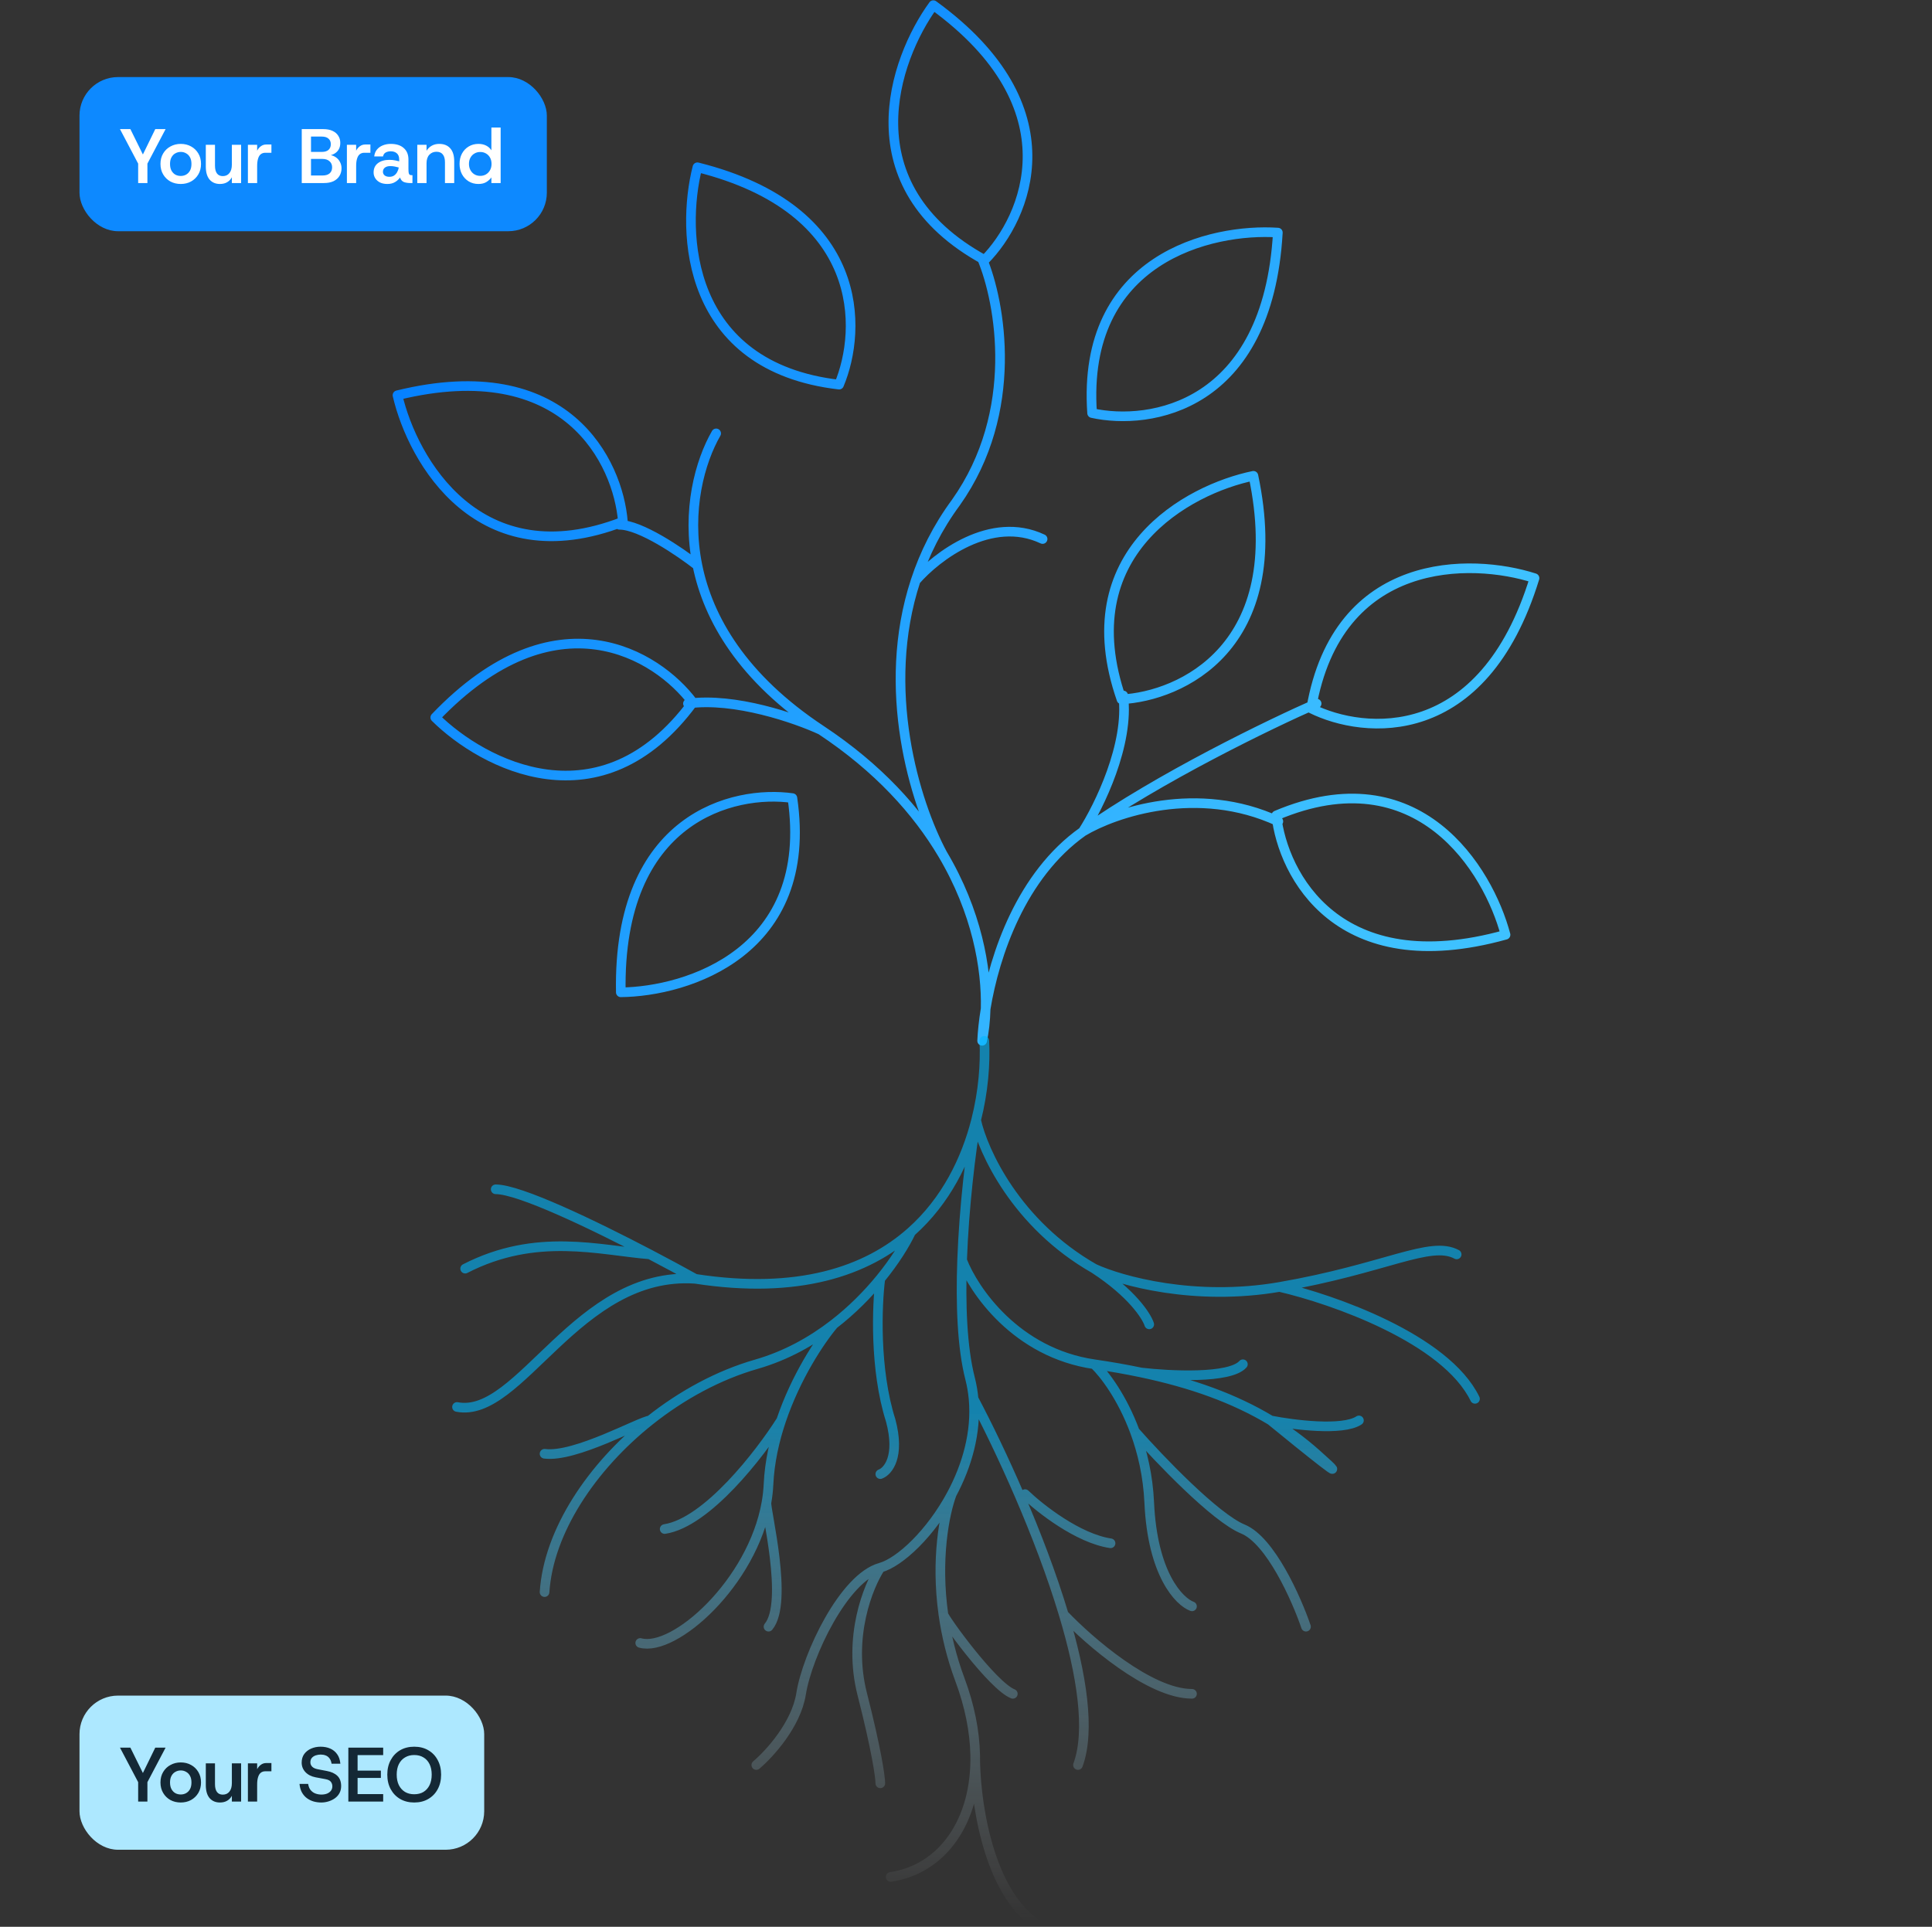 <svg width="401" height="400" viewBox="0 0 401 400" fill="none" xmlns="http://www.w3.org/2000/svg">
<rect x="0" y="0" width="401" height="400" fill="#333333" stroke="none"/>
<rect x="16.5" y="16" width="97" height="32" rx="8" fill="#0D89FF"/>
<path d="M28.676 38V33.968L24.9 26.8H27.06L29.94 32.64H29.38L32.228 26.8H34.372L30.596 33.968V38H28.676ZM37.514 38.192C36.725 38.192 36.01 38.021 35.37 37.68C34.741 37.328 34.24 36.837 33.866 36.208C33.493 35.579 33.306 34.853 33.306 34.032C33.306 33.2 33.493 32.475 33.866 31.856C34.24 31.227 34.746 30.741 35.386 30.4C36.026 30.048 36.736 29.872 37.514 29.872C38.314 29.872 39.029 30.048 39.658 30.4C40.288 30.741 40.789 31.227 41.162 31.856C41.536 32.475 41.722 33.2 41.722 34.032C41.722 34.853 41.536 35.579 41.162 36.208C40.789 36.837 40.282 37.328 39.642 37.68C39.013 38.021 38.304 38.192 37.514 38.192ZM37.514 36.528C37.92 36.528 38.288 36.437 38.618 36.256C38.96 36.064 39.232 35.787 39.434 35.424C39.637 35.051 39.738 34.587 39.738 34.032C39.738 33.477 39.637 33.019 39.434 32.656C39.232 32.283 38.96 32.005 38.618 31.824C38.288 31.632 37.925 31.536 37.53 31.536C37.125 31.536 36.752 31.632 36.41 31.824C36.069 32.005 35.797 32.283 35.594 32.656C35.392 33.019 35.29 33.477 35.29 34.032C35.29 34.587 35.392 35.051 35.594 35.424C35.797 35.787 36.064 36.064 36.394 36.256C36.736 36.437 37.109 36.528 37.514 36.528ZM45.645 38.192C44.749 38.192 44.034 37.888 43.501 37.28C42.978 36.661 42.717 35.76 42.717 34.576V30.064H44.621V34.384C44.621 35.099 44.76 35.643 45.037 36.016C45.314 36.379 45.714 36.56 46.237 36.56C46.824 36.56 47.282 36.352 47.613 35.936C47.954 35.52 48.125 34.928 48.125 34.16V30.064H50.045V38H48.125V36.8C47.89 37.237 47.565 37.579 47.149 37.824C46.733 38.069 46.232 38.192 45.645 38.192ZM51.454 38V30.064H53.374V31.28C53.577 30.885 53.838 30.576 54.158 30.352C54.478 30.117 54.846 30 55.262 30H56.334V31.712H55.07C54.697 31.712 54.382 31.813 54.126 32.016C53.881 32.208 53.694 32.512 53.566 32.928C53.438 33.333 53.374 33.845 53.374 34.464V38H51.454ZM62.63 38V26.8H67.062C67.841 26.8 68.492 26.923 69.014 27.168C69.548 27.413 69.948 27.755 70.214 28.192C70.492 28.619 70.63 29.109 70.63 29.664C70.63 30.229 70.508 30.704 70.262 31.088C70.017 31.472 69.692 31.765 69.286 31.968C68.892 32.171 68.46 32.299 67.99 32.352L68.23 32.176C68.742 32.187 69.196 32.32 69.59 32.576C69.996 32.821 70.31 33.152 70.534 33.568C70.769 33.984 70.886 34.443 70.886 34.944C70.886 35.531 70.742 36.059 70.454 36.528C70.177 36.987 69.766 37.349 69.222 37.616C68.678 37.872 68.012 38 67.222 38H62.63ZM64.55 36.432H66.95C67.58 36.432 68.065 36.288 68.406 36C68.758 35.701 68.934 35.28 68.934 34.736C68.934 34.203 68.753 33.781 68.39 33.472C68.038 33.152 67.542 32.992 66.902 32.992H64.55V36.432ZM64.55 31.536H66.79C67.398 31.536 67.862 31.397 68.182 31.12C68.502 30.832 68.662 30.437 68.662 29.936C68.662 29.445 68.502 29.061 68.182 28.784C67.873 28.496 67.404 28.352 66.774 28.352H64.55V31.536ZM72.001 38V30.064H73.921V31.28C74.124 30.885 74.385 30.576 74.705 30.352C75.025 30.117 75.393 30 75.809 30H76.881V31.712H75.617C75.244 31.712 74.929 31.813 74.673 32.016C74.428 32.208 74.241 32.512 74.113 32.928C73.985 33.333 73.921 33.845 73.921 34.464V38H72.001ZM80.408 38.192C79.8 38.192 79.282 38.085 78.856 37.872C78.429 37.648 78.104 37.355 77.88 36.992C77.656 36.629 77.544 36.235 77.544 35.808C77.544 34.976 77.842 34.331 78.44 33.872C79.048 33.413 79.842 33.184 80.824 33.184C81.272 33.184 81.666 33.221 82.008 33.296C82.36 33.36 82.642 33.424 82.856 33.488V33.12C82.856 32.533 82.69 32.101 82.36 31.824C82.04 31.547 81.618 31.408 81.096 31.408C80.712 31.408 80.37 31.488 80.072 31.648C79.773 31.797 79.581 32.075 79.496 32.48H77.672C77.736 31.904 77.928 31.424 78.248 31.04C78.568 30.656 78.973 30.368 79.464 30.176C79.965 29.973 80.509 29.872 81.096 29.872C82.258 29.872 83.16 30.16 83.8 30.736C84.45 31.301 84.776 32.096 84.776 33.12V35.056C84.776 35.461 84.797 35.76 84.84 35.952C84.893 36.133 84.973 36.251 85.08 36.304C85.197 36.347 85.346 36.368 85.528 36.368H85.608V38H85.176C84.632 38 84.173 37.925 83.8 37.776C83.437 37.616 83.181 37.307 83.032 36.848C82.765 37.232 82.413 37.552 81.976 37.808C81.538 38.064 81.016 38.192 80.408 38.192ZM80.824 36.704C81.197 36.704 81.517 36.619 81.784 36.448C82.05 36.267 82.264 36.032 82.424 35.744C82.594 35.445 82.706 35.12 82.76 34.768C82.536 34.704 82.269 34.64 81.96 34.576C81.65 34.512 81.336 34.48 81.016 34.48C80.536 34.48 80.157 34.587 79.88 34.8C79.613 35.013 79.48 35.301 79.48 35.664C79.48 35.963 79.597 36.213 79.832 36.416C80.077 36.608 80.408 36.704 80.824 36.704ZM86.611 38V30.064H88.531V31.296C88.797 30.859 89.155 30.512 89.603 30.256C90.061 30 90.584 29.872 91.171 29.872C92.152 29.872 92.915 30.181 93.459 30.8C94.003 31.408 94.275 32.304 94.275 33.488V38H92.355V33.68C92.355 32.965 92.205 32.427 91.907 32.064C91.619 31.691 91.176 31.504 90.579 31.504C89.992 31.504 89.501 31.712 89.107 32.128C88.723 32.544 88.531 33.136 88.531 33.904V38H86.611ZM99.288 38.192C98.541 38.192 97.869 38.011 97.272 37.648C96.685 37.285 96.221 36.789 95.88 36.16C95.549 35.52 95.384 34.805 95.384 34.016C95.384 33.216 95.549 32.507 95.88 31.888C96.221 31.259 96.685 30.768 97.272 30.416C97.869 30.053 98.547 29.872 99.304 29.872C99.912 29.872 100.445 29.989 100.904 30.224C101.363 30.459 101.725 30.784 101.992 31.2V26.48H103.912V38H101.992V36.832C101.747 37.184 101.405 37.499 100.968 37.776C100.531 38.053 99.971 38.192 99.288 38.192ZM99.672 36.512C100.131 36.512 100.536 36.405 100.888 36.192C101.24 35.979 101.517 35.685 101.72 35.312C101.923 34.939 102.024 34.512 102.024 34.032C102.024 33.541 101.923 33.109 101.72 32.736C101.517 32.363 101.24 32.075 100.888 31.872C100.536 31.659 100.131 31.552 99.672 31.552C99.224 31.552 98.824 31.659 98.472 31.872C98.12 32.075 97.843 32.363 97.64 32.736C97.437 33.109 97.336 33.536 97.336 34.016C97.336 34.507 97.437 34.939 97.64 35.312C97.843 35.685 98.12 35.979 98.472 36.192C98.824 36.405 99.224 36.512 99.672 36.512Z" fill="white"/>
<path d="M204.579 209.409C204.517 211.968 204.247 214.215 203.851 216.063C203.929 214.231 204.157 211.962 204.579 209.409ZM204.579 209.409C204.784 201.018 202.757 189.277 195.613 177.265M204.579 209.409C206.424 198.252 211.964 181.687 224.762 172.626M195.613 177.265C190.358 168.429 182.334 159.445 170.393 151.54M195.613 177.265C189.874 166.55 182.654 143.001 190.049 120.519M170.393 151.54C165.235 149.15 152.492 144.708 142.79 146.058M170.393 151.54C154.116 140.764 147.002 128.46 144.754 117.381M203.851 53.701C207.615 62.698 211.797 85.415 198.413 104.308C194.578 109.508 191.87 114.981 190.049 120.519M190.049 120.519C194.371 115.537 205.69 106.838 216.397 111.898M224.762 172.626C240.487 161.493 263.656 150.275 273.275 146.058M224.762 172.626C231.314 168.69 248.6 162.758 265.329 170.517M224.762 172.626C228.107 167.425 234.464 154.492 233.126 144.371M144.754 117.381C142.428 105.914 145.313 95.76 148.645 89.969M144.754 117.381C141.172 114.569 132.92 108.946 128.57 108.946M144.754 34.724C141.311 48.219 142.371 76.137 174.156 79.848C178.951 68.462 179.784 43.496 144.754 34.724ZM82.5 82.05C85.648 95.618 99.414 119.864 129.287 108.305C128.306 95.975 117.574 73.46 82.5 82.05ZM193.719 1.068C185.545 12.304 176.232 38.616 204.368 53.982C213.019 45.21 223 22.348 193.719 1.068ZM265.226 48.284C251.437 47.364 224.422 53.569 226.674 85.754C238.658 88.403 263.144 84.618 265.226 48.284ZM260.153 98.777C246.612 101.558 222.179 114.732 232.773 145.177C245.025 144.544 267.653 134.377 260.153 98.777ZM318.5 120.023C305.333 115.792 277.631 115.278 272.156 147.067C283.159 152.539 307.831 154.791 318.5 120.023ZM312.484 194.053C308.918 180.591 294.41 156.789 264.908 169.281C266.27 181.575 277.693 203.741 312.484 194.053ZM128.853 205.998C142.672 205.859 169.14 197.601 164.469 165.682C152.32 163.958 128.19 169.609 128.853 205.998ZM90.346 148.944C100.215 158.698 124.722 171.732 143.802 145.83C136.42 135.95 115.395 122.74 90.346 148.944Z" stroke="url(#paint0_linear_769_9654)" stroke-width="2" stroke-linecap="round" stroke-linejoin="round"/>
<path d="M204.303 216.063C204.541 220.815 204.104 226.6 202.598 232.534M144.297 265.476C119.788 263.786 107.956 294.616 94.856 292.082M144.297 265.476C141.721 264.042 138.462 262.275 134.895 260.408M144.297 265.476C165.666 268.772 179.881 263.926 189.09 255.748M102.885 246.893C107.821 246.893 123.055 254.209 134.895 260.408M134.895 260.408C124.436 259.563 111.336 255.762 96.546 263.364M189.09 255.748C187.912 258.23 185.769 261.744 182.716 265.476M189.09 255.748C196.356 249.297 200.507 240.771 202.598 232.534M113.027 330.515C113.846 317.957 122.742 304.518 134.895 294.873M134.895 294.873C141.543 289.595 149.166 285.454 156.975 283.214C163.144 281.443 168.514 278.418 173.033 274.931M134.895 294.873C132.888 295.039 119.365 302.641 113.027 301.796M173.033 274.931C170.141 278.361 165.192 285.839 162.139 294.873M173.033 274.931C176.892 271.952 180.131 268.636 182.716 265.476M132.888 341.073C139.96 343.036 156.165 328.57 159.085 311.932M162.139 294.873C160.729 299.042 159.724 303.543 159.51 308.131C159.451 309.406 159.306 310.675 159.085 311.932M162.139 294.873C157.741 301.826 146.748 316.071 137.959 317.422M159.085 311.932C158.837 313.199 163.736 332.626 159.51 337.694M182.716 265.476C182.024 270.855 181.484 284.266 184.865 294.873C186.893 302.439 184.277 305.456 182.716 306.019M202.598 232.534C201.508 239.088 200.099 250.389 199.692 261.636M202.598 232.534C204.011 238.955 210.895 254.11 227.122 263.364M182.716 325.447C175.145 327.558 167.539 343.607 166.271 351.631C165.257 358.051 159.651 364.16 156.975 366.413M182.716 325.447C180.204 329.248 175.935 339.806 178.949 351.631C181.962 363.456 182.716 368.947 182.716 370.214M182.716 325.447C186.782 324.312 193.196 318.304 197.542 310.171M197.542 310.171C196.003 314.291 194.195 323.696 195.809 335.16M197.542 310.171C200.661 304.335 202.715 297.403 202.072 290.393M184.865 389.641C195.529 388.073 202.701 378.13 202.407 364.301M202.407 364.301C202.304 359.498 201.302 354.227 199.232 348.675C197.488 343.995 196.41 339.435 195.809 335.16M202.407 364.301C202.334 372.748 204.641 391.499 214.445 398.932M195.809 335.16C195.933 336.005 205.993 349.942 210.219 351.631M202.072 290.393C201.943 288.986 201.705 287.575 201.345 286.17C199.687 279.693 199.366 270.682 199.692 261.636M202.072 290.393C207.627 300.891 215.851 318.706 220.784 335.16M223.742 366.413C226.363 359.281 224.516 347.611 220.784 335.16M212.755 310.171C215.854 313.152 223.742 319.365 230.503 320.379M220.784 335.16C225.995 340.65 238.616 351.631 247.406 351.631M199.692 261.636C202.075 267.843 210.895 280.848 227.122 283.214M227.122 283.214C230.524 283.709 233.759 284.276 236.841 284.925M227.122 283.214C229.318 285.32 232.947 290.184 235.534 297.15M263.761 294.873C267.13 296.898 270.254 299.194 273.183 301.796C282.311 309.905 270.705 300.559 263.761 294.873ZM263.761 294.873C268.451 295.803 278.676 297.105 282.057 294.873M263.761 294.873C256.207 290.331 247.422 287.15 236.841 284.925M236.841 284.925C242.758 285.621 255.266 286.254 257.97 283.214M247.406 333.471C244.73 332.485 239.208 326.798 238.532 311.932C238.277 306.334 237.096 301.359 235.534 297.15M235.534 297.15C240.618 302.922 252.223 315.057 257.97 317.422C263.717 319.787 269.098 331.922 271.07 337.694M227.122 263.364C234.898 268.432 237.968 273.187 238.532 274.931M227.122 263.364C232.616 265.898 247.997 270.206 265.577 267.165M265.577 267.165C287.551 263.364 296.847 257.451 302.341 260.408M265.577 267.165C276.564 269.699 300.059 277.892 306.144 290.393" stroke="url(#paint1_linear_769_9654)" stroke-opacity="0.6" stroke-width="2" stroke-linecap="round" stroke-linejoin="round"/>
<rect x="16.5" y="352" width="84" height="32" rx="8" fill="#ADE8FF"/>
<path d="M28.676 374V369.968L24.9 362.8H27.06L29.94 368.64H29.38L32.228 362.8H34.372L30.596 369.968V374H28.676ZM37.514 374.192C36.725 374.192 36.01 374.021 35.37 373.68C34.741 373.328 34.24 372.837 33.866 372.208C33.493 371.579 33.306 370.853 33.306 370.032C33.306 369.2 33.493 368.475 33.866 367.856C34.24 367.227 34.746 366.741 35.386 366.4C36.026 366.048 36.736 365.872 37.514 365.872C38.314 365.872 39.029 366.048 39.658 366.4C40.288 366.741 40.789 367.227 41.162 367.856C41.536 368.475 41.722 369.2 41.722 370.032C41.722 370.853 41.536 371.579 41.162 372.208C40.789 372.837 40.282 373.328 39.642 373.68C39.013 374.021 38.304 374.192 37.514 374.192ZM37.514 372.528C37.92 372.528 38.288 372.437 38.618 372.256C38.96 372.064 39.232 371.787 39.434 371.424C39.637 371.051 39.738 370.587 39.738 370.032C39.738 369.477 39.637 369.019 39.434 368.656C39.232 368.283 38.96 368.005 38.618 367.824C38.288 367.632 37.925 367.536 37.53 367.536C37.125 367.536 36.752 367.632 36.41 367.824C36.069 368.005 35.797 368.283 35.594 368.656C35.392 369.019 35.29 369.477 35.29 370.032C35.29 370.587 35.392 371.051 35.594 371.424C35.797 371.787 36.064 372.064 36.394 372.256C36.736 372.437 37.109 372.528 37.514 372.528ZM45.645 374.192C44.749 374.192 44.034 373.888 43.501 373.28C42.978 372.661 42.717 371.76 42.717 370.576V366.064H44.621V370.384C44.621 371.099 44.76 371.643 45.037 372.016C45.314 372.379 45.714 372.56 46.237 372.56C46.824 372.56 47.282 372.352 47.613 371.936C47.954 371.52 48.125 370.928 48.125 370.16V366.064H50.045V374H48.125V372.8C47.89 373.237 47.565 373.579 47.149 373.824C46.733 374.069 46.232 374.192 45.645 374.192ZM51.454 374V366.064H53.374V367.28C53.577 366.885 53.838 366.576 54.158 366.352C54.478 366.117 54.846 366 55.262 366H56.334V367.712H55.07C54.697 367.712 54.382 367.813 54.126 368.016C53.881 368.208 53.694 368.512 53.566 368.928C53.438 369.333 53.374 369.845 53.374 370.464V374H51.454ZM66.678 374.192C66.145 374.192 65.622 374.123 65.11 373.984C64.598 373.835 64.129 373.605 63.702 373.296C63.286 372.987 62.94 372.587 62.662 372.096C62.396 371.605 62.23 371.019 62.166 370.336H63.958C64.044 370.891 64.225 371.328 64.502 371.648C64.78 371.968 65.11 372.197 65.494 372.336C65.889 372.475 66.294 372.544 66.71 372.544C67.137 372.544 67.521 372.48 67.862 372.352C68.204 372.213 68.476 372.016 68.678 371.76C68.881 371.504 68.982 371.195 68.982 370.832C68.982 370.48 68.881 370.171 68.678 369.904C68.486 369.627 68.086 369.435 67.478 369.328L65.494 368.96C64.609 368.789 63.905 368.427 63.382 367.872C62.87 367.317 62.614 366.661 62.614 365.904C62.614 365.211 62.79 364.619 63.142 364.128C63.505 363.637 63.98 363.264 64.566 363.008C65.164 362.741 65.82 362.608 66.534 362.608C67.281 362.608 67.948 362.736 68.534 362.992C69.121 363.248 69.601 363.637 69.974 364.16C70.348 364.672 70.572 365.333 70.646 366.144H68.822C68.748 365.664 68.598 365.285 68.374 365.008C68.161 364.731 67.894 364.533 67.574 364.416C67.265 364.299 66.929 364.24 66.566 364.24C66.236 364.24 65.9 364.293 65.558 364.4C65.228 364.507 64.956 364.677 64.742 364.912C64.529 365.147 64.422 365.461 64.422 365.856C64.422 366.208 64.55 366.512 64.806 366.768C65.062 367.024 65.457 367.2 65.99 367.296L67.83 367.648C68.769 367.819 69.5 368.155 70.022 368.656C70.545 369.157 70.806 369.867 70.806 370.784C70.806 371.339 70.689 371.829 70.454 372.256C70.22 372.683 69.9 373.04 69.494 373.328C69.1 373.605 68.657 373.819 68.166 373.968C67.686 374.117 67.19 374.192 66.678 374.192ZM72.301 374V362.8H79.533V364.352H74.221V367.568H79.053V369.088H74.221V372.448H79.533V374H72.301ZM85.971 374.192C84.861 374.192 83.885 373.947 83.043 373.456C82.211 372.965 81.56 372.288 81.091 371.424C80.621 370.56 80.387 369.552 80.387 368.4C80.387 367.259 80.621 366.256 81.091 365.392C81.56 364.517 82.211 363.835 83.043 363.344C83.885 362.853 84.861 362.608 85.971 362.608C87.091 362.608 88.067 362.853 88.899 363.344C89.741 363.835 90.392 364.517 90.851 365.392C91.32 366.256 91.555 367.259 91.555 368.4C91.555 369.552 91.32 370.56 90.851 371.424C90.392 372.288 89.741 372.965 88.899 373.456C88.067 373.947 87.091 374.192 85.971 374.192ZM85.971 372.48C86.717 372.48 87.357 372.32 87.891 372C88.435 371.669 88.856 371.2 89.155 370.592C89.453 369.973 89.603 369.243 89.603 368.4C89.603 367.557 89.453 366.832 89.155 366.224C88.856 365.616 88.435 365.152 87.891 364.832C87.357 364.501 86.717 364.336 85.971 364.336C85.245 364.336 84.611 364.501 84.067 364.832C83.523 365.152 83.096 365.616 82.787 366.224C82.488 366.832 82.339 367.557 82.339 368.4C82.339 369.243 82.488 369.973 82.787 370.592C83.096 371.2 83.523 371.669 84.067 372C84.611 372.32 85.245 372.48 85.971 372.48Z" fill="#142835"/>
<defs>
<linearGradient id="paint0_linear_769_9654" x1="82.5" y1="49.746" x2="280.244" y2="172.314" gradientUnits="userSpaceOnUse">
<stop stop-color="#017CFF"/>
<stop offset="1" stop-color="#3EC1FF"/>
</linearGradient>
<linearGradient id="paint1_linear_769_9654" x1="209.149" y1="293.288" x2="208.418" y2="398.932" gradientUnits="userSpaceOnUse">
<stop stop-color="#00B8FF"/>
<stop offset="1" stop-color="white" stop-opacity="0"/>
</linearGradient>
</defs>
</svg>
